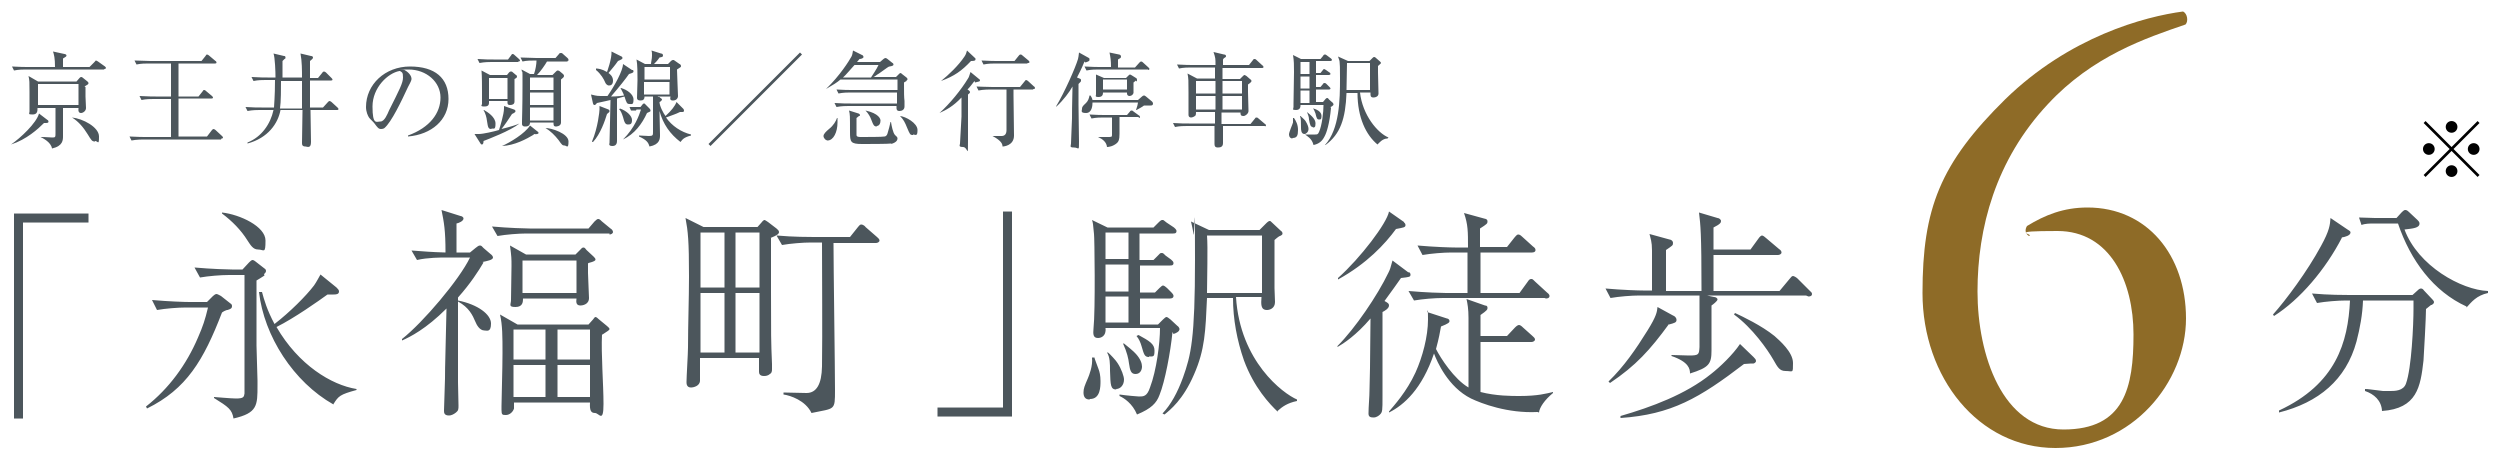 <?xml version="1.0" encoding="UTF-8"?>
<svg id="_レイヤー_1" data-name="レイヤー_1" xmlns="http://www.w3.org/2000/svg" version="1.1" viewBox="0 0 500 93">
  <!-- Generator: Adobe Illustrator 29.1.0, SVG Export Plug-In . SVG Version: 2.1.0 Build 142)  -->
  <defs>
    <style>
      .st0 {
        fill: #4c565c;
      }

      .st1 {
        fill: #8e6b27;
      }
    </style>
  </defs>
  <path class="st1" d="M401,19.9c12.9-12.6,28-16.6,35.6-17.6.9.4,1.1,2,.5,2.6-7.9,2.7-18.6,6.3-27.5,15.9-10.5,11.2-14.1,24.8-14.1,37.5s5,27.6,17.2,27.6,14-8.4,14-19-4.7-20.7-15.2-20.7-4.5.6-5.7,1c-.7-.4-.9-1.2-.4-2,3.6-2.2,7.3-3.7,12.1-3.7,11.9,0,19.7,9.5,19.7,22.2s-10.7,25.9-26.1,25.9-26.6-14.1-26.6-31,3.5-25.9,16.6-38.8l-.1.1Z"/>
  <path class="st0" d="M8.8,24.6c-1.2,1.2-3.5,3.3-6.6,4.3,1.9-1.3,5.1-4.3,5.6-6.2l1.7,1.3c.1,0,.2.2.2.3,0,.3-.2.3-.8.3l-.1 0ZM20.8,13.9H5.2c-.5,0-1.5,0-2.4.2l-.4-.8c1.4.1,2.9.1,3.2.1h5.4c0-1.8-.2-2.5-.4-3.1l2.3.5c.1,0,.4.1.4.3s-.2.3-.7.6v1.7h5.3l1-1c.2-.2.2-.3.3-.3s.2.1.4.2l1.4,1s.2.2.2.3-.2.2-.3.2l-.1.1ZM17.1,17.4v1.9c0,.4.1,2,.1,2.3,0,.6-.6,1-1,1s-.6-.3-.5-1h-3.1v5.6c0,.8,0,2-2.2,2.5-.2-1.3-1.9-2.1-2.3-2.3,1.3,0,1.8.1,2.4.1s.6-.1.6-1v-4.9h-3.6c0,.6,0,1.3-1,1.3s-.6-.2-.6-.6v-3.8c0-2.2,0-2.4-.2-3.3l1.9,1.1h7.7l.6-.7s.2-.2.3-.2.2,0,.3.1l1,.8q.2.2.2.3c0,.3-.2.3-.8.7l.2.1ZM15.7,16.8H7.6v4.2h8.1l-0-4.2ZM19,28.3c-.6,0-.7-.2-1.5-1.5s-1.8-2.5-3.1-3.3c2.1.2,5.4,1.9,5.4,3.8s-.2.9-.8.9v.1ZM44.2,27.9h-15.5c-.1,0-1.5,0-2.4.2l-.4-.8c1.6.1,2.9.1,3.2.1h5.1v-7.6h-3.5c-.5,0-1.5,0-2.4.2l-.4-.8c1.7.1,2.9.1,3.2.1h3.1v-6.6h-4.5c-.6,0-1.5,0-2.4.2l-.4-.8c1.1,0,2.1.1,3.2.1h10.2l.8-1c.1-.2.2-.3.3-.3s.3.1.4.2l1.3,1.1c.1,0,.2.2.2.3,0,.2-.2.2-.3.2h-7.3v6.6h4l.8-1c.1-.2.2-.3.3-.3s.2,0,.4.2l1.2,1s.2.2.2.3c0,.2-.2.2-.3.2h-6.6v7.6h5.7l1-1.3c.1-.1.2-.2.3-.2s.3.1.4.2l1.3,1.2c.1.1.2.2.2.3,0,.2-.2.2-.3.2l-.1.2ZM60.4,15.7c0-1.7,0-3.4-.3-5l2.1.5c.2,0,.4.1.4.3s-.2.4-.6.7v3.4h1.6l.9-1.1c0-.1.2-.2.3-.2s.3.1.4.2l1.1,1.1s.2.2.2.3c0,.2-.2.2-.3.2h-4.2v5.4h2.6l1-1.1c.1-.1.2-.2.3-.2s.3.1.4.2l1.2,1.1s.2.2.2.3c0,.2-.2.2-.3.2h-5.3c0,1.5.1,5,.1,6.4s-.8.9-1.1.9c-.7,0-.7-.4-.7-.8,0-.5.1-5.5.1-6.5h-4.4c-.5,2.7-2.5,5.6-6.6,6.7v-.2c2.8-1.1,4.6-3.7,5.2-6.5h-2.8c-.4,0-1.4,0-2.4.2l-.4-.8c1.3.1,2.6.1,3.2.1h2.5c0-.4.2-2.2.2-5.5h-1.9c-.5,0-1.5,0-2.4.2l-.4-.8c1.4.1,2.9.1,3.2.1h1.6c0-1.1-.1-4-.4-4.8l2.1.5c.1,0,.3,0,.3.3s-.1.2-.2.3l-.4.4v3.3h4.2l-.3.2ZM56.2,16.2c0,1.4,0,4.2-.2,5.5h4.4v-5.5h-4.2ZM81.6,27.3v-.2c4.4-1.6,6.5-4.5,6.5-7.6s-2.8-5.6-6.4-5.6-.6,0-.8.1c1.1.6,1.4,1.4,1.4,1.7s0,.4-.7,1.7c-1.3,2.8-3.3,7-4.7,8.2-.1.1-.4.2-.7.2-.5,0-.7-.3-1.3-1.1-.1-.2-1-1-1.1-1.2-.2-.3-.6-1.1-.6-2.1,0-4.5,3.8-8.1,8.8-8.1s7.7,2.3,7.7,6.5-3.4,7.1-8.1,7.5ZM79.9,14.2c-2.3.4-5.4,3.3-5.4,7.1s.8,3,1.6,3,1.4-1.5,1.7-2.2c2.1-4.2,2.8-5.5,2.8-6.6s-.2-1-.6-1.3l-.1 0ZM96.7,28.3c0,.3-.1.6-.3.6s-.2-.1-.3-.2l-1.2-1.9h.9c.8,0,3-.5,4-.8.2-.6,1-3.2,1-4.3v-.5l2,.7c.1,0,.3.2.3.3s0,.3-.7.6c-.5.8-1.6,2.4-2.1,3,2-.5,2.9-.8,3.6-1.1-1.9,1.5-6.2,3.1-7.2,3.5l-0.0.1ZM103.6,12.4h-5.3c-.4,0-1.4,0-2.4.2l-.4-.8c1.3.1,2.6.1,3.2.1h2.9l.6-.8c.1-.2.2-.3.3-.3s.2,0,.4.2l.9.8c.1.1.2.2.2.3s-.1.2-.3.2l-.1.1ZM102.9,15.9v4.4c0,.6-.5.7-.9.7-.6,0-.5-.4-.5-.8h-3.7c0,.5.1,1.1-.9,1.1s-.5-.3-.5-.5v-2.5c0-1.1,0-3-.1-4.2l1.7.9h3.4l.4-.5c.1-.1.2-.2.4-.2s.2,0,.4.2l.6.5c.1,0,.2.2.2.3,0,.2-.1.3-.5.5v.1ZM98.3,25.8c-.6,0-.7-.2-.9-1.6-.1-.8-.3-1.5-.7-2.2h.1c.7.4,2.3,1.4,2.3,2.7s-.3,1-.8,1v.1ZM101.5,15.6h-3.7v4.2h3.7v-4.2ZM106.8,26.9c-1.5.9-3.9,2.2-6.4,2.3,1.6-.7,4.6-2.5,5.6-4.1l1.5,1.2c.2.1.2.2.2.3,0,.2-.4.3-1,.2l.1.1ZM113.6,12.3h-4.2c-.4.7-1.3,2-2,2.7h3.1l.6-.6c.2-.2.3-.3.4-.3s.3,0,.5.2l.6.5c.1.1.2.2.2.4s-.2.4-.6.7v8.6c0,.8-1,.8-1,.8-.5,0-.5-.3-.5-.8h-4.7c0,.8-.7.8-1,.8-.5,0-.6-.3-.6-.5v-.6c0-.5.1-2.8.1-7.2s0-1.7-.2-3.1l1.7.9h.8c.3-.8.5-2,.5-2.7-1.1,0-2,0-2.8.2l-.4-.8c1,0,2.2.1,3.2.1h3.8l.7-.8c.1-.2.2-.2.4-.2s.2,0,.4.2l.9.8c.1.1.2.2.2.4s-.1.2-.3.2l.2.1ZM110.7,15.5h-4.7v2.5h4.7l0-2.5ZM110.7,18.5h-4.7v2.5h4.7l0-2.5ZM110.7,21.5h-4.7v2.6h4.7l0-2.6ZM112.9,29.1c-.4,0-.5-.1-1.2-1.1-.7-.9-1.6-1.8-2.6-2.4,1.2,0,4.6,1.1,4.6,2.7s-.4.8-.8.8ZM118.4,28.3c1.2-2.8,1.5-6.1,1.5-6.4v-.7l1.8.7s.2.1.2.3,0,.2-.5.6c-.4,1.3-1.3,4-2.8,5.6h-.1l-.1-.1ZM126.6,14s.1.1.1.3-.2.3-.9.5c-.7,1-1.8,2.4-3.6,4.5.1,0,1.5,0,2.6-.2-.1-.4-.4-.9-.7-1.5h.1c1.1.3,2.5,1.2,2.5,2.3s-.3.9-.8.9-.6-.2-1-1.5c-.3.1-.7.2-1.5.4v8.4c0,.3,0,1.1-.9,1.1s-.6-.5-.6-.6c0-1,.2-7.2.2-8.6-.5.1-1.2.3-2.7.6-.3.3-.3.4-.5.4s-.2-.1-.3-.3l-.4-1.8c.5.1,1,.3,1.9.3h1.4c1.4-2,3.1-5.1,3.1-6.4l1.8,1.2.2 0ZM119.2,13.7c.4,0,1.2.1,2.2.7,0,0,1-2.7.9-4.1l2,1c.1,0,.2.2.2.3,0,.2-.2.3-.9.6-.7,1-1,1.3-1.9,2.4.3.2.9.7.9,1.5,0,.8-.4,1-.8,1s-.7-.4-.8-.7c-.2-.5-.8-1.6-1.8-2.4l0-.3ZM124,21.7c1.4.5,2.4,1.5,2.4,2.3s-.3.9-.8.9-.7-.3-1-1.5c-.2-.6-.4-1.2-.8-1.6h.1l.1-.1ZM127.2,22.1h-1l-.3-.7h2.2l.4-.5s.1-.2.3-.2.2.1.3.2l.8.8s.2.2.2.4,0,.2-.7.5c-1,2.2-2.5,4.2-4.8,5.3,2.4-2.4,3.2-4.8,3.6-6h-.9l-.1.2ZM131.5,19.4h.4c.1.2.5.3.5.5s-.4.5-.5.5c0,.8.8,2.3,1.2,2.8,1.2-1.1,1.9-2,2.2-2.8l1.4,1.4s.1.2.1.3,0,.3-.3.3h-.5c-1,.5-1.8.7-2.8,1.1,1.2,1.7,3,2.9,5,3.4v.2c-1.5.4-1.7.8-2.1,1.3-2.1-1.6-3.5-3.6-4.2-6.2,0,.8.1,4.1.1,4.8s0,1.9-2.1,2.3c-.2-.7-.5-1.3-2.1-2v-.2c.4,0,1.7.1,2.0.1.8,0,.8-.2.8-.8v-7.1h-1.7c0,.6-.3.8-.8.8s-.7-.2-.7-.5.1-3,.1-3.6c0-1.1,0-3.2-.2-4.1l1.7.9h1.2c0-.4.2-1,.2-1.7s0-.5-.1-1l1.9.6c.2,0,.4.1.4.4s-.2.3-.7.4c-.4.6-.7.9-1.1,1.3h2.8l.6-.6s.2-.2.4-.2.2,0,.3.1l1,.7c.1,0,.3.2.3.4s0,.2-.8.7c0,.8.2,4.8.2,5.3s-.4.9-1,.9-.6-.3-.5-.8h-2.4l-.2.1ZM128.9,13.4v2.5h5.1v-2.5h-5.1ZM133.9,18.9v-2.5h-5.1v2.5h5.1ZM142.1,29.2l-.4-.4,18.3-18.3.4.4-18.3,18.3ZM165.6,28.1c-.5,0-.9-.5-.9-.9s.5-.9,1.1-1.4c.9-.7,1.4-1.6,1.6-2.2h.1v.9c0,1.9-.8,3.6-2,3.6h.1ZM181.3,16.2c-.3.2-.4.2-.5.3,0,2.1,0,2.9.1,3.7v1.1c0,.7-.6.9-1,.9-.6,0-.6-.4-.6-.7v-.3h-9.6c-.4,0-1.4,0-2.4.2l-.4-.8c1.3.1,2.6.1,3.2.1h9.3v-2.2h-9.3c-.4,0-1.5,0-2.4.2l-.4-.8c1.3.1,2.6.1,3.2.1h9v-2.1h-11.4c-.7.6-1.5,1.1-2.9,1.9,2.8-2.7,4.6-5.6,5.1-6.5.2-.4.2-.7.3-1.2l1.8.9c.1,0,.3.2.3.4s-.4.4-.8.4c-.1.1-.3.4-.5.6h4.6l.7-.6c.1-.1.3-.2.4-.2.1,0,.3.1.4.2l1,.8c.1,0,.2.2.2.3,0,.2-.2.3-.8.4-.2,0-.4.2-2.1,1.4-.4.2-.8.6-1.1.7h4.5l.6-.6c.1-.1.2-.2.3-.2s.2.1.3.2l.9.7c.1.1.2.2.2.3s0,.2-.2.3l-0.0.1ZM170.9,13c-.3.3-1.9,2.2-2.3,2.5h5.6c.2-.3,1.2-1.8,1.5-2.5h-4.8ZM178.3,28.7c-.7.1-4.7.1-5.9.1-2.3,0-2.4-.4-2.4-2.4,0-3.4,0-3.5-.2-4.3l1.9.6c.1,0,.3.2.3.3s0,.2-.2.2c0,0-.4.3-.5.4v3.4c0,.4.5.4,1,.4.9,0,4.2,0,4.6-.1.2,0,.5-.2.6-.6.2-.6.5-1.8.6-2.3h.1c.1.7.4,2.2.8,2.6.3.3.5.4.5.7s-.2.8-1.3,1.1l.1-.1ZM175.4,25.3c-.6,0-.7-.2-1.2-1.5-.1-.3-.5-1.1-1.1-1.7,2.7.6,3,1.7,3,2,0,.5-.2,1.1-.8,1.1l.1.1ZM182.6,27c-.6,0-.6-.1-1.2-1.5-.4-1-.7-1.6-1.4-2.3,1.1.1,3.5,1.4,3.5,2.8s-.4.9-.9.9l-0.0.1ZM194.9,16.2c-.5.6-.8,1.1-1.4,1.7l.3.2c.1.1.2.2.2.3s0,.2-.4.5v9.3c0,3.7,0,1.2-1,1.2s-.6-.4-.6-.7.3-5.1.3-5.4v-3.8c-1.7,1.8-3.1,2.5-4.4,3.1,2.1-1.9,4.3-4.6,5.7-6.9.2-.3.2-.4.5-1.3l1.7,1.4c.1,0,.2.2.2.3,0,.2-.2.2-1,.4l-.1-.3ZM194.2,12.2c-1.9,2-3.3,3-6,4,1.5-1.2,3.5-3.1,4.7-4.9.3-.4.4-.9.5-1.2l1.6,1.5c.1,0,.1.2.1.3,0,.2-.2.3-.9.3l-0-0ZM206.6,17.9h-3.9v1.2c0,1.1.1,6.7.1,8,0,2-2,2.2-2.3,2.2,0-.4-.1-1.1-2-2.1h1.8c.667,0,1-.4,1-1.2v-8.1h-3.2c-.1,0-1.5,0-2.4.2l-.4-.8c.5,0,1.8.1,3.2.1h5.5l.9-1.1c.1-.1.2-.3.3-.3s.3.1.4.2l1.2,1.1c.1,0,.2.2.2.3,0,.2-.2.2-.3.2l-.1.1ZM205.4,12.7h-6.3c-.5,0-1.5,0-2.4.2l-.4-.8c1.4.1,2.9.1,3.2.1h3.4l.8-1c.1-.1.2-.3.4-.3s.3.1.4.2l1.2,1c.1.1.2.2.2.3,0,.2-.2.2-.3.2l-.2.1ZM216.9,12.3c-.7,1.7-1.2,2.6-1.5,3.2l.5.2c.3.1.3.2.3.4s0,.2-.5.7v4.1c0,2.4.1,5.3.1,7.4s0,1.2-1,1.2-.6-.3-.6-.8c0-.8.2-4.3.2-5,0-1,0-2.3.1-6.4-.6,1.1-1.8,2.7-3.2,4h-.1c1.7-2.8,3.9-7.8,4.4-9.5.1-.4.1-.5.2-1.3l1.8,1c.2.1.3.1.3.4s0,.3-.8.6l-.2-.2ZM229.8,21.1h-1c-.2.2-1.3.8-1.5.9h-.1c.2-.5.4-1.3.4-1.5h-9.1c0,.6-.1,2.1-1.3,2.1s-.8-.5-.8-.8,0-.5.8-1.2c.4-.4.6-.9.7-1.5h.2c.1.2.3.4.4.9h9.1l.8-.7q.2-.2.4-.2c.2,0,.2.1.4.2l1.2,1s.2.2.2.4c0,.4-.3.4-.5.4l-.3 0ZM229.6,13.9h-9.9c-.5,0-1.5,0-2.4.2l-.4-.8c1.4.1,2.9.1,3.2.1h2.1c0-1.3-.1-1.9-.3-2.9l1.9.4c.1,0,.4.1.4.4s-.1.3-.6.6v1.6h3.4l.9-1c.1-.1.2-.2.3-.2s.2,0,.4.2l1.1,1c.1.1.2.2.2.3s-.2.2-.3.2l0-.1ZM227.8,23.4h-3.9v3.4c0,1.2-.2,1.5-.5,1.8-.8.7-1.7.8-2,.8-.1-1-.9-1.6-1.8-2h1.8c.9,0,1,0,1-.4v-3.5h-1.7c-.5,0-1.5,0-2.4.2l-.4-.8c1.3.1,2.6.1,3.2.1h4.3l.6-.7c0-.1.2-.2.3-.2s.2,0,.4.2l1.1.8c.1,0,.2.2.2.3,0,.2-.2.2-.3.2l.1-.2ZM227.2,16.1s-.4.3-.5.4v2.1c-.2.6-.8.6-.8.6-.3,0-.5-.2-.5-.5v-.2h-4.8c0,.4-.1.9-.9.9s-.5-.3-.5-.5v-4l1.6.7h4.4l.5-.5c.1-.1.2-.2.3-.2s.2.1.4.2l.8.5c.1,0,.2.2.2.4s0,.2-.2.3v-.2ZM225.4,15.9h-4.8v2h4.8v-2ZM253.1,25.2h-8.5v3.4c0,.7-.4.9-1,.9s-.7-.3-.7-.7v-3.6h-5.5c-.5,0-1.5,0-2.4.2l-.4-.8c1.3.1,2.5.1,3.2.1h5.2v-2.3h-3.8c0,.4,0,.5-.1.7-.2.2-.6.4-.9.4s-.5-.2-.5-.5v-4.4c0-2.6,0-2.9-.2-3.9l1.9,1h3.6v-2.2h-4.8c-.5,0-1.5,0-2.4.2l-.4-.8c1.4.1,2.9.1,3.2.1h4.5c0-1.3,0-1.4-.4-2.6l2.1.5c.2,0,.4.1.4.3s0,.2-.2.3-.3.2-.4.4v1.1h5.2l.8-1c.1-.2.2-.2.3-.2s.2,0,.4.2l1.2,1.1c.1,0,.2.2.2.3,0,.2-.2.2-.3.2h-7.9v2.2h3.5l.5-.5c.2-.2.3-.3.4-.3s.2.1.4.2l.8.7c.1,0,.2.2.2.3s-.1.3-.7.7v1.5c0,.6.1,3.3.1,3.8s-.6,1-1,1c-.6,0-.6-.3-.6-.7h-3.8v2.3h5.8l.9-1.1c.1-.2.2-.2.3-.2s.2,0,.4.2l1.3,1.1c.1,0,.2.2.2.3s-.1.2-.3.2l.2-.1ZM243.1,16.2h-3.9v2.5h3.9v-2.5ZM239.2,19.2v2.7h3.9v-2.7h-3.9ZM248.4,16.2h-3.9v2.5h3.9v-2.5ZM248.4,19.2h-3.9v2.7h3.9v-2.7ZM258.5,27.7c-.4,0-.7-.3-.7-.8s.7-2,.8-2.4v-.9h.2c.4.6.8,1.3.8,2.4s-.2,1.6-1.1,1.6l0.0.1ZM266.2,21.6c-.3,3.2-.9,5-1.3,5.7-.5,1-1.2,1.5-2.2,1.7-.3-1.3-1.3-1.8-1.7-2.1h2c.4,0,.6,0,.8-.5.6-1.3.9-4,.9-5.4h-4.6c0,.3,0,1-.9,1s-.5-.2-.5-.6v-.7c0-1.3.1-4.9.1-6.3s0-2.2-.2-3.4l1.6.8h3.9l.5-.6c.1-.2.2-.3.4-.3s.2.1.4.2l.8.6c.1.1.2.2.2.3s-.2.2-.3.2h-2.9v2.4h.9l.4-.5c.2-.2.2-.3.3-.3s.2.1.4.2l.7.5c.1,0,.2.2.2.3s-.2.2-.3.2h-2.6v2.4h.9l.5-.6c.1-.2.2-.2.3-.2s.2,0,.4.2l.6.6c.1.1.2.2.2.3,0,.1-.1.2-.3.2h-2.6v2.5h1.4l.5-.6c.1-.1.2-.2.3-.2s.2,0,.4.3l.8.7s.1.2.1.3c0,.2-.5.5-.6.5l.1.2ZM260.9,26.8c-.7,0-.7-.9-.7-1.3,0-1.3,0-1.7-.2-2.3h.1c.1.1.9.8,1,1,.5.8.6,1.3.6,1.6,0,.6-.5,1-.8 1ZM261.9,12.4h-1.8v2.4h1.8v-2.4ZM261.9,15.3h-1.8v2.4h1.8v-2.4ZM261.9,18.1h-1.8v2.5h1.8v-2.5ZM262.6,25.4c-.5,0-.6-.4-.8-1.5,0-.5-.2-1-.4-1.5,1.1.9,1.7,1.5,1.7,2.3s-.2.8-.6.8l.1-.1ZM263.8,23.9c-.4,0-.5-.3-.7-1.2-.2-.5-.3-.8-.5-1h.1c1,.3,1.6.8,1.6,1.5s-.2.7-.5.7ZM277.5,27.7c-1,0-1.7.9-2,1.2-2.3-1.9-4-5.4-4-10.3h-2.2c-.2,5.1-1.2,8.2-4.2,10.4h-.1c2.9-3.2,3-9,3-13.3s-.1-3.3-.4-4.4l2,.9h4.3l.6-.6c.1-.1.2-.2.3-.2s.2,0,.4.2l.8.7c.1.1.2.2.2.3s-.4.4-.6.6v1.3c0,.6.1,3.6.1,4.2s-.6.8-1,.8c-.7,0-.6-.5-.6-1h-2.1c.5,4.5,3.5,8.1,5.7,9l-.2.2ZM274,12.6h-4.6c0,.8-.1,4.6-.1,5.4h4.7v-5.4ZM2.8,42.7h14.9v1.8H4.6v39.2h-1.8v-41ZM45.4,62c-.6.2-.7.3-1,.5-3.7,9.6-7.1,15.3-15,19.2l-.2-.4c4.6-3.6,8.1-8.4,10.4-13.8,1-2.3,1.4-3.5,2-6h-4.4c-1.6,0-4.1.2-5.8.5l-1-2c3.4.3,6.6.4,7.5.4h3.5l1.2-1.2c.2-.2.5-.4.7-.4s.7.3.9.4l1.9,1.5c.2.1.3.3.3.5,0,.5-.3.6-.9.8l-.1 0ZM52.9,55.1c-.3.2-1.4.9-1.6,1v13c0,1.1.2,6,.2,7v1c0,4,0,5.5-4.8,6.6-.3-1.8-1-2.3-3.9-4.1v-.2c.2,0,3.4.3,4.4.3,1.5,0,1.6-.3,1.7-1v-23.7h-3.1c-1.6,0-4.1.2-5.8.5l-1.1-2c3.4.3,6.7.4,7.5.4h2.1l1.3-1.4c.2-.2.5-.5.7-.5s.5.2.6.3l1.8,1.4c.2.1.3.3.3.5s-.2.5-.4.6l.1.3ZM51.6,49.9c-1,0-1.5-.9-2.1-1.8-1.3-2.1-3.1-3.9-5.1-5.4v-.2c3.6.4,8.7,2.8,8.7,5.6s-.3,1.8-1.5,1.8ZM66.7,80.9c-8-4.5-13.9-13.7-14.9-22.5h.6c.4,1.5,1,3.6,2.5,6.4,3.1-2.4,6.3-5.6,7.9-7.7.5-.7,1-1.7,1.3-2.2l3.2,2.6c.3.3.5.5.5.8,0,.6-.7.6-1.1.6h-1.2c-1.8,1.3-6.6,4.7-10.2,6.5,4.4,7.6,11,11.6,16,12.4v.2c-3.3.9-3.6,1.2-4.6,2.8v.1ZM96.7,52.5c-1,1.7-2.6,4.2-5.1,7v.6c4,.8,6.6,2.8,6.6,4.6,0,1.8-.8,1.4-1.3,1.4-1,0-1.6-1.2-1.8-1.7-.6-1.4-1.3-2.9-3.5-4.1v16.2c0,.7.1,3.9.1,4.6s0,1-.5,1.4-1,.6-1.4.6c-1,0-1-.6-1-1,0-.9.2-5.4.2-6.4,0-3.1.1-4.2.3-14-4.1,4.1-7.3,5.7-8.9,6.4v-.3c4.2-3.3,11.5-11.9,13.6-16.3h-4.8c-.9,0-3.7,0-5.8.5l-1.1-1.9c2.7.2,3.7.3,6.8.4,0-4.5-.3-6-.8-8.5l3.8,1.2c.2,0,.6.2.6.5,0,.5-.9.9-1.4,1v5.8h2.7l1.1-.9c.4-.3.6-.5.9-.5s.4.2.7.5l1.4,1.2c.3.2.5.5.5.7,0,.5-1.2.7-2.1.9l.2.1ZM121.9,46.7h-16.6c-1.6,0-4.1.2-5.8.5l-1.1-1.9c3.4.3,6.7.4,7.5.4h11.8l1.2-1.4q.5-.5.7-.5c.2,0,.3,0,.8.5l1.7,1.4c.2.1.5.4.5.7s-.4.5-.7.5v-.2ZM120.4,66.9c-.2,3.8.3,10,.3,13.9s-.9,1.8-1.7,1.8-1.1-.5-1-2.1h-15.2v1.2c-.2.7-.9,1.3-1.6,1.3s-.9,0-.9-1v-.8c0-1.4.2-7.4.2-10.6s0-5.6-.5-7.7l3.5,2h14.2l.9-1c.2-.2.3-.5.5-.5s.5.3.6.4l1.7,1.4c.2.2.5.4.5.6s-.3.4-1.4,1.1h-.1ZM117.6,52.7v1.9c0,.8.2,4.3.2,5,0,1.4-1.5,1.5-1.7,1.5-.9,0-.9-.7-.8-1.4h-10.7c0,.6,0,1.7-1.5,1.7s-.9-.5-.9-1.4.1-5.8.1-6.8c0-1.5,0-1.8-.3-4.1l3.2,1.8h9.9l.9-.9c.3-.3.4-.5.7-.5s.4.3.6.5l1.4,1.3c.2.2.4.4.4.6s-.2.4-1.4.7l-.1.1ZM109.1,65.9h-6.4v6h6.4v-6ZM109.1,73h-6.4v6.4h6.4v-6.4ZM115.3,52.1h-10.8v6.5h10.8v-6.5ZM118,65.9h-6.5v6h6.5v-6ZM118,73h-6.5v6.4h6.5v-6.4ZM154.2,47.6v10.8c0,8.6,0,9.8.2,14.4v1c0,.5,0,.8-.7,1.2-.4.2-.7.2-.9.2-.9,0-1-.5-1-.9v-2.7h-11.8v4.5c0,1.1-1.3,1.4-1.8,1.4-.9,0-.9-.8-.9-1.1,0-1,.3-5.8.3-6.9,0-4.4.2-9.9.2-14.2,0-7.2-.2-9-.7-11.7l3.6,1.8h10.8l.8-.9c.3-.4.5-.5.6-.5s.4.2.7.4l1.7,1.3c.2.2.5.4.5.7s-.2.6-1.7,1.2l.1 0ZM144.9,46.5h-4.8v11h4.8v-11ZM144.9,58.6h-4.8v11.9h4.8v-11.9ZM151.9,46.5h-4.8v11h4.8v-11ZM151.9,58.6h-4.8v11.9h4.8v-11.9ZM175.1,48.6h-8.4c0,4.7.3,25.2.3,29.4s0,3.6-4.7,4.6c-1.2-2.5-4.2-3.5-5.6-3.7v-.4c.7,0,3.9.1,4.6.1q3,0,3.1-5.3c.1-6.9,0-17.9,0-24.8h-2.2c-1.6,0-4.1.2-5.8.5l-1.1-1.9c3.4.3,6.7.3,7.5.3h7.2l1.6-2c.4-.5.5-.5.7-.5.3,0,.8.4.8.5l2.3,2c.2.2.5.4.5.7s-.4.5-.7.5l-.1 0ZM202.4,83.3h-14.9v-1.8h13.1v-39.2h1.8v41l-0-0ZM217.9,79.9c-.9,0-1.2-.6-1.2-1.4s.2-1.3.9-2.9c.2-.5,1-2.4.8-4.1h.5c0,.2.1.4.8,2.3.2.5.4,1.3.4,2.4s0,3.6-2.1,3.6l-.1.1ZM234.5,66.4c-.4,4-1.5,9.9-2.6,12.6-.6,1.6-1.6,2.7-4.5,3.9-.9-2.2-2.6-3.3-3.5-3.7v-.3c1.3.2,3.7.4,3.9.4.9,0,1.6,0,2.2-1.8,1.3-3.4,2-8.9,2-11.9h-10.9c.2,1.7-1,2-1.5,2-1,0-1-.8-.9-1.9.4-3.6.2-18.5.1-18.9-.2-2.1-.2-2.2-.4-2.8l3.1,1.5h9.2l1-1c.5-.5.6-.5.8-.5s.2,0,.8.5l1.5,1c.1.1.5.4.5.7,0,.5-.4.5-.7.5h-6.7v5.3h2.8l.8-.8c.5-.5.5-.6.8-.6s.3,0,.8.5l1.1.8c.2.2.5.4.5.7,0,.5-.4.5-.7.5h-6v5.4h3l.9-.9q.5-.5.7-.5c.2,0,.6.3.8.5l.9.9c.4.4.4.6.4.7,0,.4-.4.5-.7.5h-6v5.2h3.6l1-1q.5-.5.7-.5t.8.5l1.4,1.3c.1,0,.4.4.4.6,0,.5-.6.8-1.2,1l-.2-.4ZM225.7,46.5h-4.6v5.3h4.6v-5.3ZM225.7,52.9h-4.6v5.4h4.6v-5.4ZM225.7,59.3h-4.6v5.2h4.6s0-5.2,0-5.2ZM223.3,77.9c-1.2,0-1.2-.8-1.3-3.8,0-1.3,0-2.7-.6-3.6h.2c.3.2,1.7,1.7,1.9,2.1.8,1.2,1.3,2.7,1.3,3.3,0,1.1-.7,1.9-1.6,1.9l.1.1ZM227.1,74.8c-.9,0-1.1-.7-1.3-2.1-.1-.9-.4-2.3-1.2-4h.2c.4.3,2.1,1.7,2.4,2.1.9,1,1.2,1.9,1.2,2.5s-.3,1.5-1.3,1.5h0ZM229.8,71.4c-.9,0-1-.5-1.5-2.2-.2-.7-.5-1.4-1-2l.4-.2c2.2,1.2,3.2,1.8,3.2,3.1s-.2,1.2-1.1,1.2l0.0.1ZM255.6,82.4c-1.7-1.6-4.8-4.9-6.8-10.3-1.4-4-2.2-8.3-2.2-12.5h-5.2c-.3,6.6-.4,10.3-2.6,15.3-2.2,5.1-4.8,7.1-5.9,8l-.4-.2c1.7-1.8,3-4.2,4.1-7.2,1.6-4.5,2.4-7.7,2.4-23.6s-.1-4.2-.3-5c0-.4-.4-2.2-.5-2.6l3.6,1.7h10.1l1.4-1.4s.4-.4.6-.4.2,0,.6.4l1.6,1.5c.3.2.4.4.4.6s-.1.3-.5.5c-.2,0-1,.7-1.1.8v9.6c0,.5.1,2.4.1,2.8,0,1.3-1.1,1.6-1.6,1.6-1.3,0-1.2-1.2-1.1-2.6h-5.1c.8,12.9,9.4,19.3,12.2,20.5v.3c-1.9.4-2.9,1.1-3.9,2l.1.2ZM252.4,47.1h-11c.2,2.4,0,8.7,0,11.5h11v-11.5ZM281.8,54.4c.2.2.3.3.3.5,0,.5-.2.5-1.9.7-.9,1.3-1.7,2.4-3.3,4.6.7.4.9.5.9.9,0,.6-.9,1.1-1.3,1.3v16.9c0,2.8,0,3.1-.5,3.6-.1.1-.6.6-1.3.6s-1-.2-1-.8c0-1.3.2-3.4.2-4.7.1-2.9.1-4.1.2-14.3-2.9,3.4-5.4,5-6.6,5.7v-.2c3.5-3.5,8-10.1,10.2-14.7.3-.6.4-.9.8-2.4l3.2,2.4.1-.1ZM280.8,44.5c.1,0,.3.3.3.5,0,.5-.4.5-1.9.8-2.2,3-5.8,6.9-11.6,10.1v-.3c4.5-4,9.8-11,10.2-13.3l3,2.1v.1ZM307.5,82.4c-6,.3-11.2-1.7-13.3-2.7-4.6-2.3-6.8-7.4-7.4-9-2.4,7.1-6,10.3-9,11.8v-.2c1-1.2,3.5-3.9,5.3-7.8,1.4-3.1,2.5-7.2,2.5-10.6s-.1-1-.2-1.5l4,1.3c.2,0,.5.2.5.5s-.2.5-1.7,1.1c-.2,1.1-.4,2.3-1,4.5.9,1.8,3.6,6,6.5,7.7v-13.9c0-1.8-.2-2.9-.4-3.8l3.7,1.3c.4,0,.5.2.5.5s-.1.5-1.4,1.4v4.2h5.3l1.6-1.7q.5-.5.8-.5.3,0,.8.5l1.9,1.7c.2.2.5.4.5.7s-.4.5-.7.5h-10.2v10c3.1.8,6.2.8,7.8.8,3.7,0,5.4-.5,6.7-.8v.2c-1.7,1.4-2.7,2.9-2.8,3.9l-.3-.1ZM308.9,59.6h-20.3c-1.6,0-4.1.2-5.8.5l-1.1-1.9c3.4.3,6.7.4,7.5.4h4.3v-8.1h-3.2c-1.6,0-4.1.2-5.8.5l-1-1.9c3.4.3,6.6.4,7.5.4h2.6c0-3.2,0-4.6-.8-6.9l4,1.1c.5.1.7.2.7.6s-.1.5-1.5,1.4v3.7h5.4l1.5-1.9c.5-.6.6-.6.8-.6.3,0,.7.4.8.5l2.1,1.9c.3.2.5.4.5.7,0,.4-.4.5-.7.5h-10.3v8.1h7.8l1.6-2.2c.2-.3.4-.6.7-.6s.3,0,.8.5l2.4,2.2c.4.3.5.5.5.7,0,.4-.4.5-.7.5l-.3-.1ZM361.2,59.1h-19.8l1.4.3c.3,0,.7.2.7.5s-.9,1-1.2,1.2v9c0,2.7-.5,3.4-4.3,4.6,0-.9-.2-2.3-3.7-3.5v-.2c.5,0,3,.1,3.5.1,2,0,2-.2,2.1-1.7v-10.3h-12c-1.6,0-4.1.2-5.8.5l-1-1.9c3.4.3,6.6.4,7.5.4h1.8v-8c0-1.8-.3-2.4-.5-3.3l4,1.1c.2,0,.7.2.7.7s-.1.5-1.4,1.4v8.2h7.1c0-11.7-.2-13.2-.5-15.7l3.7,1.1c.3,0,.7.3.7.6s-.1.6-1.5,1.3v4.4h7.4l1.6-2.2c.2-.3.5-.6.7-.6s.6.3.8.5l2.6,2.2c.3.2.5.4.5.7s-.4.5-.7.5h-12.9v7.2h13.2l2-2.4c.3-.4.5-.6.7-.6s.7.3.9.5l2.4,2.4c.3.3.5.4.5.7,0,.4-.4.5-.7.5l-.5-.2ZM333.8,64.8c-3.8,5.2-6.6,8.3-11.8,11.8l-.3-.3c3.1-3,5.5-6.5,7.8-10.2,1.8-2.9,1.9-3.7,2-4.7l3.1,1.7c.3.1.7.4.7.9s-.4.6-1.5.9l-0-.1ZM350.6,72.7c-.4,0-.5,0-1.8.1-8.9,6.8-14.5,10.1-24.7,10.8v-.4c6.2-1.8,13-4.3,18.1-8.4,1.8-1.4,4.4-3.9,5.8-6l2.7,2.6c.3.3.5.5.5.8s-.4.5-.5.5h-.1ZM357.1,74.2c-1.2,0-1.6-.8-2.4-2.2-1.2-2.1-4.2-6.4-7.9-9.1l.2-.3c1.5.7,5.3,2.5,7.9,4.6,1,.9,3.7,3.2,3.7,5.4s0,1.6-1.5,1.6l-0-0ZM468.4,47.5c-3.3,6.4-8.4,12.4-13.6,15.7l-.2-.3c2.6-2.9,6.9-8.7,9.6-13.7,1.7-3.1,1.8-4.2,1.9-5.6l3.4,2.3c.5.3.6.4.6.6,0,.6-1.1.9-1.8,1h.1ZM486.2,61l-1,.8c0,1.6-.4,8.8-.5,10.3-.6,5.3-1.3,9.6-8.3,10.1-.1-2.1-1.6-3.4-3.4-4v-.4c.7,0,1,.1,3.6.4h1.5c.8,0,2.6,0,3.1-1.5,1.1-3,1.5-11.7,1.5-15v-1.6h-10.1c-.1,2.8-.6,5.5-1.3,8.2-2.1,7.7-7.6,12.2-15.5,14.2v-.4c11.4-5.3,13.8-13.6,14.2-22h-.8c-1.6,0-4.1.2-5.8.5l-1-1.9c3.4.3,6.6.3,7.5.3h12.6l1-.9c.3-.3.5-.4.7-.4s.4.1.6.4l1.6,1.7c.1.1.4.4.4.6s-.1.4-.5.6l-.1 0ZM493.3,61.3c-6.6-3-11.2-9.2-13.7-16.6h-4.8c-.7,0-1.8,0-2.5.3l-.5-1.5c.8,0,2.5.1,3.2.1h4.3l1-1.1c.5-.5.6-.5.8-.5.3,0,.6.3.8.5l1.6,1.5c.2.2.4.4.4.7,0,.9-1.3,1-3,1.2,2.7,7.3,11.4,12.1,16.7,12.3v.4c-2.3.5-3.3,1.8-4.3,2.9v-.2Z"/>
  <path d="M485.115,24.21l5.2,5.2,5.2-5.2.39.39-5.2,5.2,5.2,5.2-.39.39-5.2-5.2-5.2,5.2-.39-.39,5.2-5.2-5.2-5.2.39-.39ZM485.765,30.97c-.65,0-1.17-.52-1.17-1.17s.52-1.17,1.17-1.17,1.17.52,1.17,1.17-.52,1.17-1.17,1.17ZM489.145,25.38c0-.65.52-1.17,1.17-1.17s1.17.52,1.17,1.17-.52,1.17-1.17,1.17-1.17-.52-1.17-1.17ZM491.485,34.22c0,.65-.52,1.17-1.17,1.17s-1.17-.52-1.17-1.17.52-1.17,1.17-1.17,1.17.52,1.17,1.17ZM494.735,28.63c.65,0,1.17.52,1.17,1.17s-.52,1.17-1.17,1.17-1.17-.52-1.17-1.17.52-1.17,1.17-1.17Z"/>
</svg>